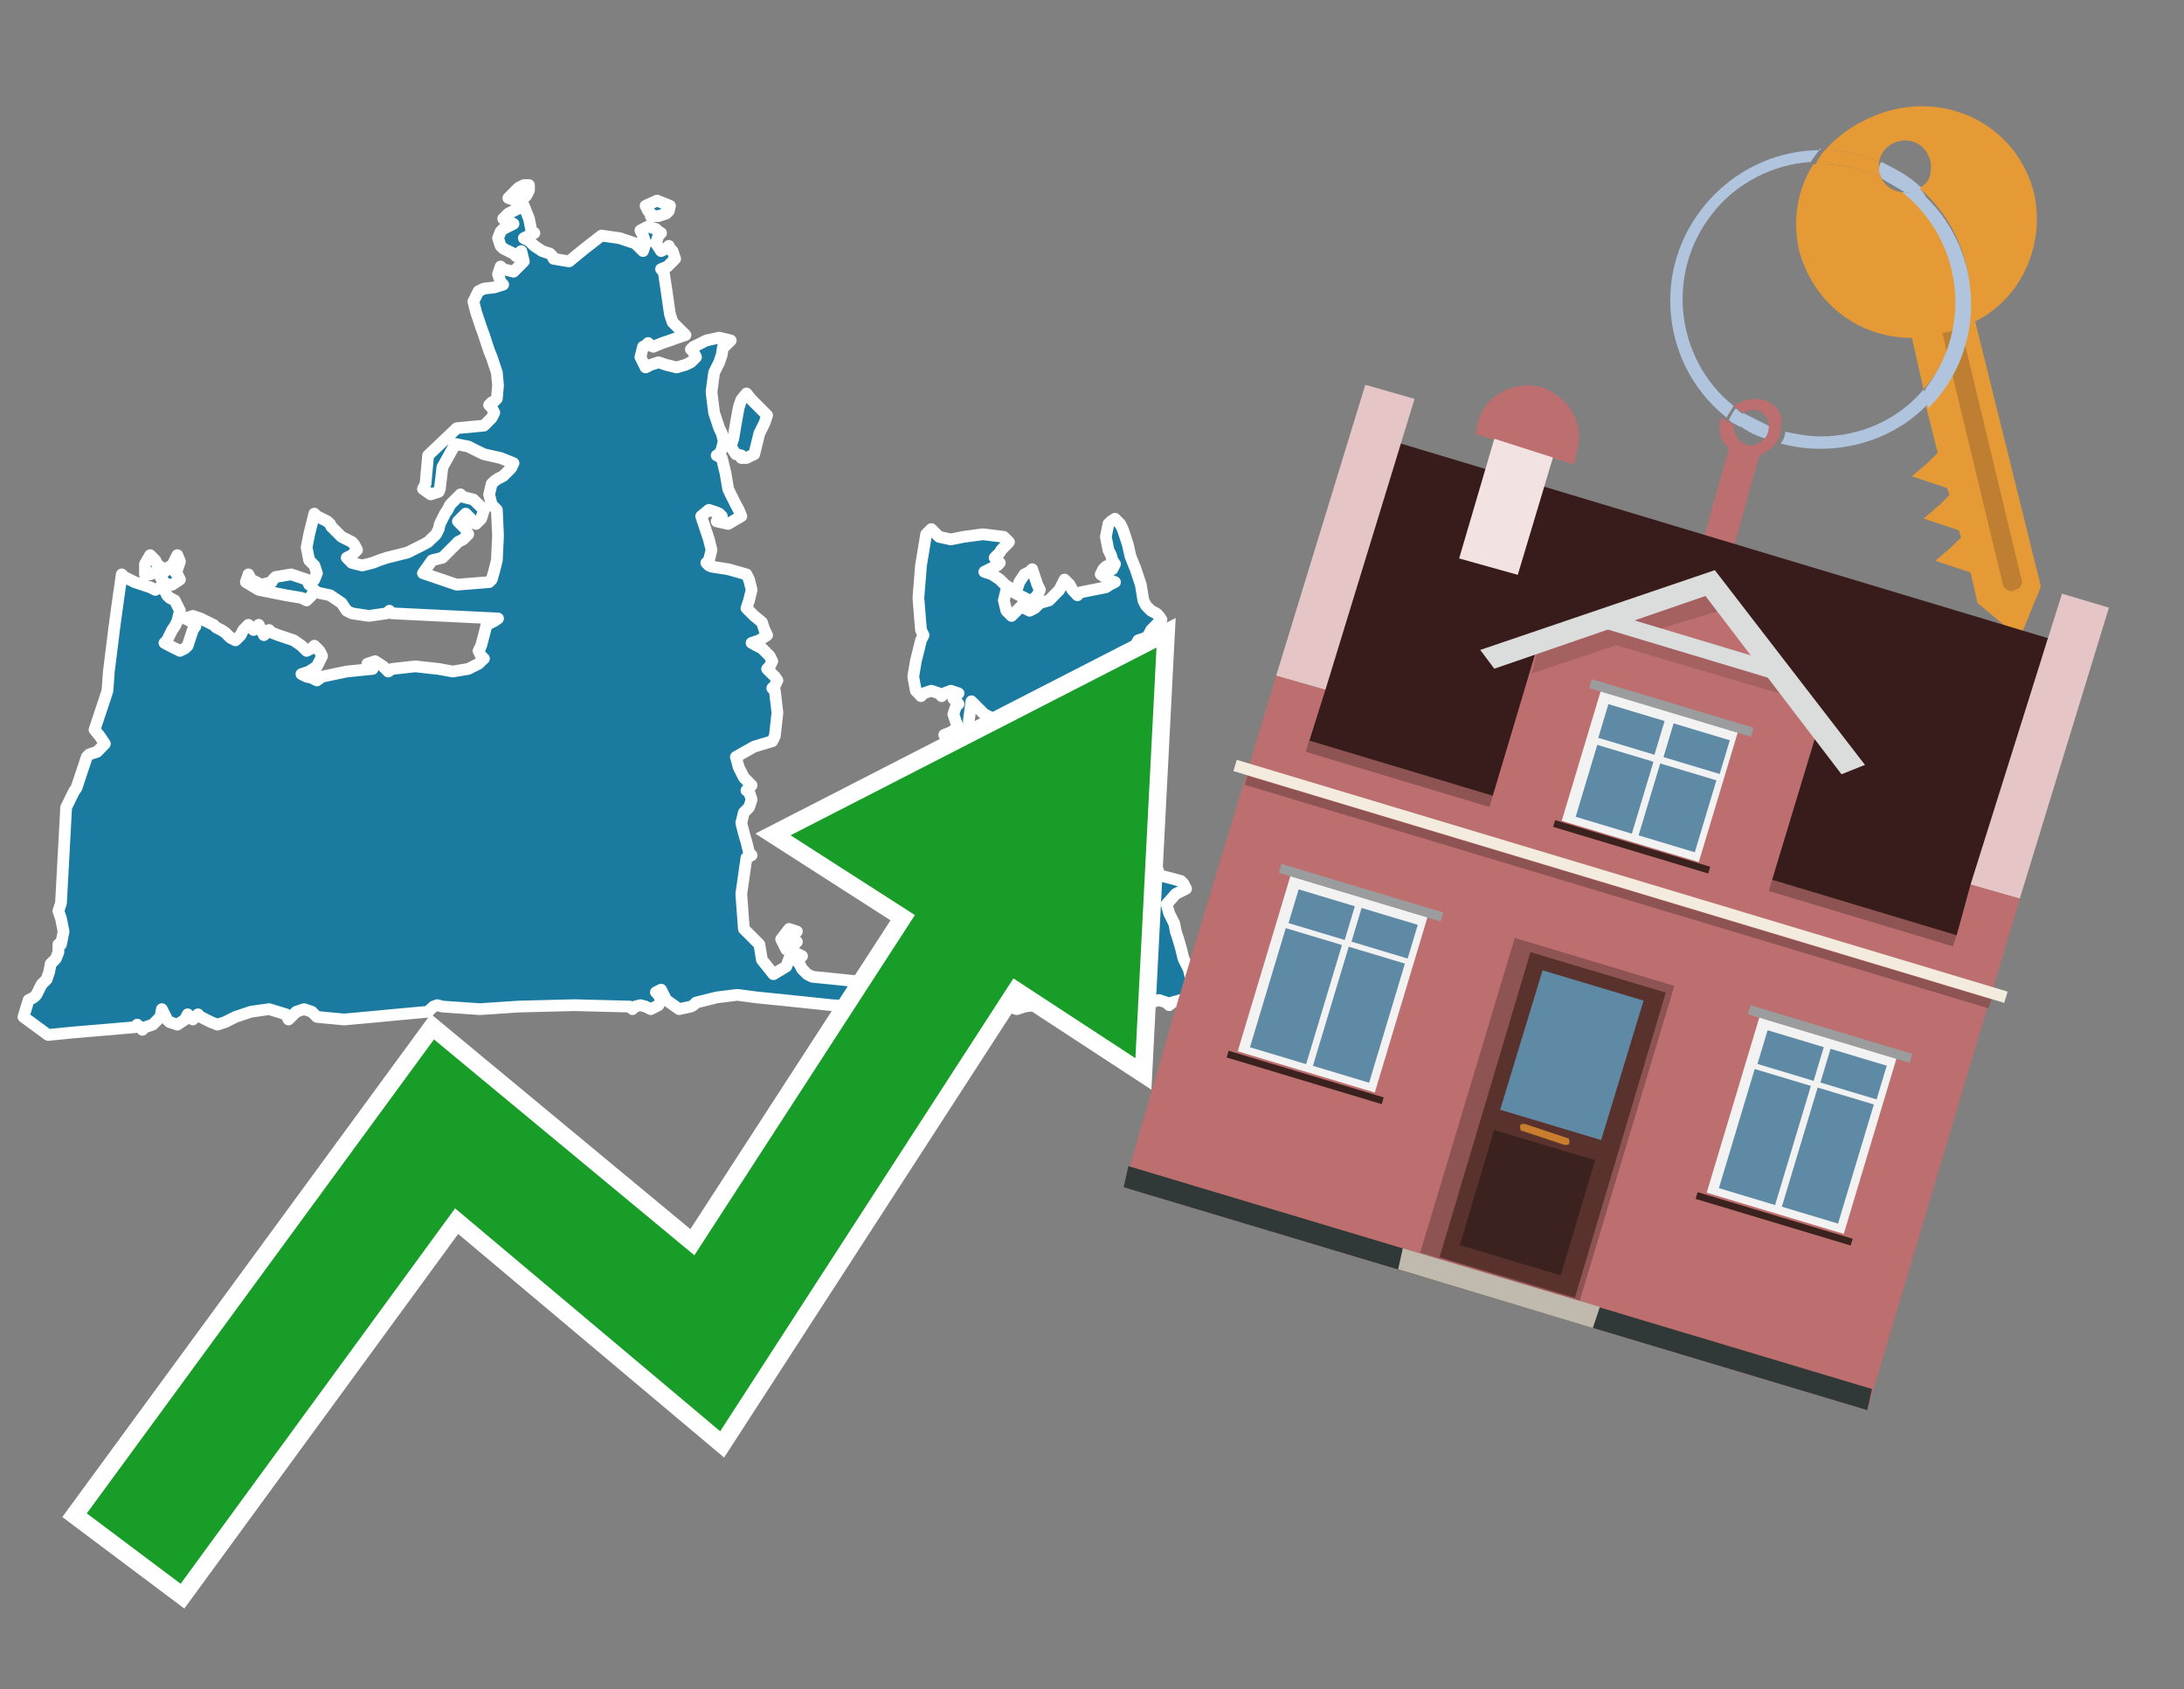 <?xml version="1.0" encoding="utf-8"?>
<!-- Generator: Adobe Illustrator 26.0.3, SVG Export Plug-In . SVG Version: 6.00 Build 0)  -->
<svg version="1.1" id="Text" xmlns="http://www.w3.org/2000/svg" xmlns:xlink="http://www.w3.org/1999/xlink" x="0px" y="0px"
	 width="93.1px" height="72px" viewBox="0 0 93.1 72" style="enable-background:new 0 0 93.1 72;" xml:space="preserve">
<rect x="0" y="0" width="93.1" height="72" fill="#808080" stroke="none"/>
<style type="text/css">
	.st0{fill:#1B7AA0;stroke:#FFFFFF;stroke-width:0.5;stroke-linejoin:round;}
	.st1{fill:none;stroke:#FFFFFF;stroke-width:1.5;stroke-miterlimit:10;}
	.st2{fill:#179D28;}
	.st3{fill:#E69A35;}
	.st4{fill:#B0C4DE;}
	.st5{fill:#BD6E6E;}
	.st6{fill:#BF7F32;}
	.st7{fill-rule:evenodd;clip-rule:evenodd;fill:#381B1B;}
	.st8{fill-rule:evenodd;clip-rule:evenodd;fill:#E5C5C5;}
	.st9{fill-rule:evenodd;clip-rule:evenodd;fill:#BD6E6E;}
	.st10{fill-rule:evenodd;clip-rule:evenodd;fill:#303838;}
	.st11{fill-rule:evenodd;clip-rule:evenodd;fill:#8E5353;}
	.st12{fill-rule:evenodd;clip-rule:evenodd;fill:#F3ECDE;}
	.st13{fill-rule:evenodd;clip-rule:evenodd;fill:#F2E2E2;}
	.st14{fill-rule:evenodd;clip-rule:evenodd;fill:#C0B9AD;}
	.st15{fill:#5A322D;}
	.st16{fill:#5F8AA5;}
	.st17{fill:#3C221E;}
	.st18{fill:#C87E2C;}
	.st19{opacity:0.5;fill-rule:evenodd;clip-rule:evenodd;fill:#8E5353;}
	.st20{fill-rule:evenodd;clip-rule:evenodd;fill:#DBDDDC;}
	.st21{fill-rule:evenodd;clip-rule:evenodd;fill:#F2F2F2;}
	.st22{fill-rule:evenodd;clip-rule:evenodd;fill:#5F8AA5;}
	.st23{fill-rule:evenodd;clip-rule:evenodd;fill:#9B9C9D;}
	.st24{fill-rule:evenodd;clip-rule:evenodd;fill:#3C221E;}
</style>
<path class="st0" d="M2.6,40.25L2.71,39.7L2.6,39.15L2.49,38.82L2.6,38.49L2.71,36.45L2.82,34.41L2.93,34.19L3.04,33.96L3.15,33.74L3.26,33.58L3.37,33.25L3.48,32.92L3.59,32.59L3.7,32.26L3.81,32.15L4.14,32.04L4.47,31.7L4.25,31.37L4.03,31.1L4.14,30.77L4.25,30.44L4.36,30.11L4.47,29.78L4.58,29.44L4.64,28.62L4.75,27.74L4.86,26.85L4.97,26.03L5.08,25.25L5.19,24.48L5.3,24.59L5.52,24.7L5.74,24.81L6.07,24.92L6.4,25.03L6.62,25.14L6.84,25.03L6.9,24.92L7.01,25.14L7.12,25.37L7.23,25.48L7.45,25.59L7.67,26.03L7.56,26.47L7.45,26.69L7.34,26.85L7.23,27.07L7.12,27.29L7.01,27.4L7.23,27.52L7.45,27.63L7.67,27.74L7.89,27.63L8.0,27.52L8.11,27.18L8.22,26.85L8.33,26.69L8.11,26.47L7.89,26.36L8.22,26.25L8.55,26.36L8.77,26.47L8.99,26.58L9.1,26.63L9.21,26.74L9.43,26.85L9.6,26.96L9.71,27.07L9.82,27.18L10.04,27.29L10.26,27.07L10.37,26.85L10.48,26.74L10.59,26.63L10.7,26.74L10.81,26.85L10.92,26.74L11.03,26.63L11.14,26.85L11.25,27.07L11.36,26.96L11.47,26.85L11.58,26.96L11.86,27.07L12.19,27.18L12.52,27.29L12.85,27.52L13.07,27.74L13.29,27.63L13.4,27.52L13.51,27.63L13.62,27.74L13.73,27.96L13.62,28.18L13.51,28.4L13.18,28.62L12.85,28.73L13.07,28.84L13.29,28.89L13.51,29.0L13.73,28.84L14.78,28.62L15.88,28.51L15.77,28.4L15.66,28.29L15.99,28.18L16.33,28.4L16.55,28.62L16.71,28.51L17.7,28.4L18.7,28.51L19.3,28.62L19.96,28.51L20.18,28.4L20.4,28.29L20.51,28.18L20.63,28.07L20.51,27.96L20.4,27.74L20.51,27.52L20.63,27.07L20.74,26.63L20.85,26.58L21.07,26.47L21.23,26.36L18.97,26.25L16.71,26.14L16.6,26.03L16.49,26.14L15.72,26.25L15.0,26.14L14.78,26.03L14.56,25.7L14.07,25.37L13.51,25.25L13.4,25.14L13.29,25.37L13.07,25.59L12.85,25.48L12.19,25.37L11.58,25.25L11.03,25.14L10.48,24.81L10.59,24.48L10.7,24.7L11.14,24.92L11.58,24.81L11.64,24.7L11.75,24.59L12.41,24.48L13.07,24.7L13.18,24.92L13.29,24.81L13.4,24.7L13.51,24.43L13.4,24.1L13.29,23.99L13.18,23.88L13.07,23.33L13.18,22.77L13.29,22.33L13.4,21.89L13.51,22.0L13.73,22.11L13.95,22.22L14.07,22.33L14.12,22.44L14.23,22.55L14.34,22.66L14.45,22.77L14.56,22.88L14.78,22.99L15.0,23.1L15.11,23.22L15.22,23.44L15.0,23.66L14.78,23.77L14.89,23.88L15.0,23.99L15.44,24.1L15.88,23.99L16.16,23.88L16.49,23.77L16.93,23.66L17.37,23.55L17.59,23.44L17.81,23.33L18.03,23.22L18.25,23.1L18.36,22.99L18.48,22.88L18.59,22.77L18.7,22.55L18.75,22.33L18.86,22.11L18.97,21.89L19.08,21.73L19.19,21.51L19.3,21.4L19.41,21.29L19.52,21.18L19.63,21.07L19.74,21.18L20.18,21.29L20.63,21.73L20.51,22.11L20.4,22.22L20.29,22.33L20.18,22.22L20.07,22.11L19.96,22.0L19.85,21.89L19.74,22.0L19.63,22.11L19.52,22.22L19.63,22.33L19.74,22.44L19.85,22.55L19.96,22.77L19.74,22.99L19.52,23.1L19.41,23.22L19.3,23.33L19.19,23.44L19.08,23.55L18.97,23.66L18.86,23.77L18.42,23.88L18.03,24.43L19.47,24.92L20.85,24.81L20.96,24.7L21.07,24.32L21.18,23.88L21.23,22.83L21.18,21.73L21.07,21.62L20.96,21.51L20.85,21.07L20.96,20.62L21.07,20.51L21.23,20.4L21.45,20.29L21.56,20.18L21.67,20.07L21.78,19.96L21.89,19.74L21.34,19.52L20.85,19.41L20.63,19.36L20.4,19.25L20.18,19.14L19.96,19.03L19.41,18.92L18.86,19.91L18.75,20.84L18.7,20.96L18.36,21.07L18.03,20.84L18.14,20.62L18.25,19.41L19.47,18.25L20.63,18.14L20.74,18.03L20.85,17.92L20.96,17.81L21.07,17.59L20.96,17.37L20.85,17.26L20.96,17.15L21.07,17.1L21.18,16.99L21.23,16.43L21.18,15.88L21.07,15.55L20.96,15.22L20.85,14.95L20.74,14.62L20.63,14.28L20.51,13.95L20.4,13.62L20.29,13.29L20.18,12.85L20.4,12.41L20.63,12.3L21.07,12.25L21.45,12.13L21.34,12.02L21.23,11.69L21.34,11.36L21.45,11.47L21.89,11.58L22.33,11.14L22.22,10.7L22.11,10.81L22.0,10.92L21.89,10.81L21.67,10.7L21.45,10.59L21.34,10.48L21.23,10.15L21.34,9.87L21.45,9.76L21.67,9.65L21.89,9.54L21.67,9.43L21.45,9.32L21.56,9.21L21.67,9.1L21.89,8.99L22.11,8.88L22.33,8.77L22.55,9.32L22.66,9.87L22.78,9.93L22.55,10.04L22.33,10.15L22.55,10.26L22.78,10.48L23.11,10.7L23.44,10.81L23.55,10.92L23.6,11.03L24.26,11.14L24.93,10.59L25.64,10.04L26.41,10.15L26.74,10.26L27.07,10.37L27.19,10.48L27.3,10.59L27.41,10.7L27.52,10.37L27.41,10.04L27.3,9.82L27.63,9.65L27.96,9.76L28.07,9.87L28.18,9.93L28.07,10.04L27.96,10.37L28.18,10.7L28.4,10.59L28.51,10.48L28.56,10.59L28.67,10.7L28.78,11.03L28.45,11.36L28.18,11.47L28.29,11.58L28.4,12.3L28.51,13.07L28.56,13.4L28.67,13.73L28.78,13.84L28.89,13.95L29.0,14.06L29.11,14.17L29.22,14.28L28.89,14.39L28.56,14.51L28.23,14.62L27.96,14.73L27.85,14.78L27.74,14.73L27.63,14.62L27.52,14.73L27.41,14.78L27.3,15.22L27.52,15.66L27.74,15.55L28.07,15.44L28.4,15.55L28.84,15.66L29.22,15.55L29.45,15.44L29.67,15.22L29.56,15.0L29.45,14.89L29.56,14.78L29.67,14.73L29.89,14.62L30.11,14.51L30.66,14.39L31.15,14.51L31.04,14.62L30.93,14.73L30.82,14.78L30.77,15.11L30.66,15.44L30.55,15.66L30.44,15.88L30.33,16.71L30.44,17.59L30.55,17.92L30.66,18.25L30.77,18.47L30.82,18.69L30.93,18.81L30.82,18.92L30.77,19.14L30.66,19.36L30.55,19.41L30.77,19.52L30.93,20.18L31.04,20.84L31.15,21.07L31.26,21.29L31.37,21.51L31.49,21.73L31.6,22.0L31.04,22.33L30.55,22.22L30.66,22.11L30.77,22.0L30.66,21.89L30.55,21.84L30.22,21.73L29.89,22.0L30.0,22.33L30.11,22.66L30.22,22.99L30.33,23.44L30.22,23.88L30.11,23.99L30.22,24.1L30.33,24.15L31.04,24.26L31.82,24.48L31.93,24.7L32.04,25.14L31.93,25.59L31.82,25.92L32.15,26.25L32.48,26.52L32.59,26.85L32.7,27.07L32.37,27.29L32.04,27.4L32.26,27.52L32.48,27.63L32.59,27.74L32.7,27.85L32.81,27.96L32.92,28.18L32.81,28.4L32.7,28.51L32.81,28.62L32.92,28.73L33.03,28.84L33.14,29.0L33.03,29.22L32.92,29.33L33.03,29.44L33.14,30.38L33.03,31.37L32.92,31.59L32.15,31.82L31.37,32.26L31.49,32.7L31.6,32.92L31.71,33.14L31.82,33.25L31.93,33.36L32.04,33.47L31.93,33.58L31.82,33.69L31.93,33.74L32.04,34.08L31.93,34.41L31.82,34.52L31.71,34.63L31.6,35.07L31.71,35.51L31.82,35.89L31.93,36.34L32.04,36.45L31.82,36.56L31.6,38.1L31.71,39.59L31.82,39.7L31.93,39.81L32.04,39.92L32.15,40.03L32.26,40.14L32.37,40.25L32.48,40.91L32.97,41.52L33.52,41.19L33.64,40.86L33.75,40.75L33.97,40.64L34.19,40.75L34.08,40.86L33.97,40.97L34.08,41.08L34.19,41.3L34.41,41.52L34.63,41.63L35.73,41.74L36.78,41.85L36.89,41.96L37.0,41.85L37.11,41.74L37.22,41.41L37.55,41.08L37.88,40.97L38.05,40.86L38.27,40.75L39.26,40.64L40.25,40.58L40.53,40.47L40.86,40.36L41.52,40.25L42.18,40.47L42.29,40.64L42.4,40.19L42.29,39.81L42.18,39.26L42.29,38.71L42.4,37.0L42.29,35.29L42.18,34.96L41.85,34.63L41.52,34.19L41.63,33.74L41.74,33.69L41.85,33.58L41.96,33.36L42.07,33.14L42.18,32.81L42.29,32.48L42.4,31.93L42.51,31.37L42.62,31.1L42.51,30.77L42.4,30.66L42.18,30.55L41.96,30.44L41.85,30.33L41.74,30.22L41.63,30.11L41.52,30.0L41.41,29.89L41.3,30.71L41.41,31.59L41.52,31.7L41.41,31.82L41.3,31.93L41.19,32.04L41.08,31.93L40.86,31.82L40.64,31.59L40.47,31.37L40.25,31.32L40.53,31.21L40.86,30.99L40.75,30.77L40.64,30.44L40.75,30.11L40.86,30.0L40.75,29.89L40.64,29.78L40.75,29.67L40.86,29.55L40.53,29.44L40.25,29.55L40.14,29.67L40.03,29.55L39.7,29.44L39.37,29.55L39.26,29.67L39.15,29.55L39.04,29.44L38.93,28.84L39.04,28.18L39.15,27.74L39.26,27.29L39.37,27.07L39.26,26.85L39.15,25.48L39.26,24.1L39.37,23.44L39.48,22.77L39.59,22.66L39.7,22.55L39.81,22.66L39.92,22.77L40.03,22.88L40.53,22.99L41.08,22.88L41.9,22.77L42.79,22.88L42.9,22.99L43.01,23.1L42.9,23.22L42.79,23.33L42.68,23.44L42.62,23.55L42.51,23.66L42.4,23.77L42.51,23.88L42.62,23.99L42.51,24.1L42.4,24.15L42.18,24.26L41.96,24.37L42.29,24.48L42.62,24.7L42.84,24.92L43.01,25.03L42.9,25.14L42.79,25.59L42.9,26.03L43.01,26.14L43.12,26.25L43.23,26.14L43.34,26.03L43.45,25.92L43.56,25.81L43.67,25.92L43.89,26.03L44.11,25.92L44.22,25.81L44.33,25.7L44.72,25.59L45.16,25.14L45.38,24.7L45.6,24.92L45.71,25.14L45.82,25.25L45.93,25.37L46.04,25.25L46.59,25.14L47.14,25.03L47.31,24.92L47.53,24.81L47.25,24.7L46.92,24.48L47.03,24.26L47.14,24.15L47.25,24.1L47.36,24.15L47.42,24.26L47.53,24.04L47.42,23.88L47.36,23.66L47.25,23.44L47.14,22.88L47.25,22.33L47.36,22.22L47.53,22.11L47.75,22.33L47.86,22.55L47.97,22.88L48.08,23.22L48.19,23.71L48.41,24.26L48.63,24.92L48.74,25.59L48.85,25.81L49.07,26.03L49.29,26.14L49.4,26.25L49.51,26.41L49.29,26.63L49.07,26.85L48.96,27.07L48.85,27.18L48.52,27.29L48.19,27.96L48.3,28.62L48.41,28.73L47.8,28.84L47.14,28.89L47.03,29.0L46.92,29.22L46.81,29.44L46.7,29.78L46.59,30.11L46.48,30.55L46.37,30.99L46.26,30.88L45.82,30.77L45.38,31.1L45.71,31.37L46.04,31.32L46.15,31.21L46.26,31.43L46.59,31.59L46.92,31.7L47.14,31.82L47.36,31.7L47.75,31.59L48.19,32.04L48.3,32.48L48.41,32.81L47.42,33.14L46.48,33.25L46.59,33.36L46.7,33.58L46.81,33.74L46.92,33.96L47.14,34.19L47.36,34.08L47.53,33.96L47.75,33.74L47.97,33.58L48.19,33.47L48.3,33.36L48.41,33.58L48.52,33.74L48.63,34.19L48.85,34.63L49.07,34.85L48.85,35.07L48.63,35.18L48.74,35.29L48.85,35.62L48.96,35.89L49.07,36.23L49.18,36.56L49.29,36.89L49.4,37.22L49.51,37.33L49.95,37.44L50.34,37.55L50.45,37.66L50.56,37.88L50.12,38.1L49.73,38.54L49.84,38.93L49.95,39.15L50.06,39.37L50.12,39.7L50.23,40.03L50.34,40.41L50.45,40.86L50.56,41.08L50.67,41.3L50.78,41.74L50.89,42.18L51.0,42.29L50.89,42.4L50.78,42.51L50.34,42.62L49.95,42.73L49.84,42.84L49.73,42.73L49.4,42.62L49.07,42.73L47.14,42.84L45.16,42.73L44.83,42.62L44.55,42.73L44.11,42.84L43.67,42.9L43.34,43.01L43.01,42.9L42.9,42.84L42.79,42.9L42.35,43.01L41.96,43.12L39.7,43.23L37.44,43.12L37.0,43.01L36.56,42.9L35.45,42.84L34.41,42.73L33.36,42.62L32.26,42.51L31.43,42.4L30.55,42.51L30.11,42.62L29.67,42.73L29.56,42.84L29.45,42.9L28.95,43.01L28.4,42.62L28.18,42.18L27.96,42.29L28.07,42.4L28.18,42.62L28.07,42.84L27.96,42.9L27.74,43.01L27.52,42.9L27.3,42.84L27.07,42.9L26.96,43.01L26.85,42.9L24.48,42.84L22.11,42.9L20.46,43.01L18.86,42.9L18.64,42.84L18.48,42.9L18.36,43.01L18.25,43.12L17.04,43.23L15.88,43.34L14.67,43.45L13.51,43.34L13.4,43.23L13.29,43.12L12.96,43.01L12.63,43.12L12.52,43.23L12.41,43.34L12.3,43.45L12.19,43.23L11.47,43.01L10.7,43.12L10.37,43.23L10.04,43.34L9.82,43.45L9.6,43.56L9.27,43.67L8.99,43.56L8.77,43.45L8.55,43.34L8.44,43.23L8.33,43.34L8.22,43.45L8.11,43.34L8.0,43.23L7.89,43.45L7.56,43.67L7.23,43.56L7.12,43.45L7.01,43.23L6.9,43.01L6.84,43.34L6.51,43.67L6.18,43.78L6.07,43.89L5.96,43.78L5.85,43.67L5.74,43.78L4.47,43.89L3.15,44.0L2.05,44.11L1.0,43.34L1.22,42.62L1.44,42.51L1.55,42.4L1.66,42.18L1.77,41.96L1.88,41.85L1.99,41.74L2.1,41.41L2.16,41.08L2.27,40.97L2.38,40.86L2.49,40.58L2.49,40.25ZM7.01,24.81L6.9,24.7L6.84,24.59L6.9,24.48L7.01,24.37L7.12,24.26L7.23,24.15L7.34,24.1L7.45,23.88L7.56,23.66L7.67,23.93L7.56,24.26L7.45,24.37L7.56,24.48L7.67,24.7L7.34,24.92L7.01,24.92ZM6.18,24.04L6.4,23.66L6.62,23.88L6.73,24.1L6.84,24.15L6.73,24.26L6.62,24.37L6.4,24.48L6.18,24.48ZM22.55,8.11L22.44,8.33L22.33,8.44L22.0,8.55L21.67,8.44L21.78,8.33L21.89,8.22L22.0,8.11L22.11,8.0L22.33,7.89L22.55,7.89ZM33.52,40.47L33.3,40.03L33.64,39.59L33.97,39.7L33.86,39.81L33.75,39.92L33.86,40.03L33.97,40.14L33.86,40.25L33.75,40.36L33.75,40.47ZM43.89,25.59L43.67,25.48L43.45,25.37L43.23,25.25L43.34,25.14L43.45,24.81L43.67,24.48L43.89,24.37L44.0,24.26L44.11,24.59L44.22,24.92L44.33,25.14L44.22,25.37L44.11,25.48L44.11,25.59ZM31.6,19.41L31.37,19.36L31.15,19.03L31.26,18.69L31.37,18.03L31.49,17.37L31.6,17.04L31.82,16.77L32.04,17.04L32.37,17.37L32.7,17.7L32.59,18.03L32.48,18.25L32.37,18.47L32.26,18.92L32.15,19.36L32.04,19.41L31.82,19.52L31.6,19.52ZM27.74,9.1L27.63,8.99L27.52,8.77L28.01,8.55L28.56,8.77L28.51,8.99L28.4,9.1L28.07,9.21L27.74,9.21Z"/>
<polygon class="st1" points="49.3,27.6 33.7,35.6 39,39 29.6,53.5 18.5,44.3 3.7,64.5 7.7,67.5 19.4,51.5 30.7,61 43.2,41.7 
	48.4,45.1 "/>
<polygon class="st2" points="49.3,27.6 33.7,35.6 39,39 29.6,53.5 18.5,44.3 3.7,64.5 7.7,67.5 19.4,51.5 30.7,61 43.2,41.7 
	48.4,45.1 "/>
<path class="st3" d="M80.2,7.6c0-0.1-0.1-0.2-0.1-0.3c0-0.1,0-0.3,0-0.4c-0.7-0.3-1.5-0.5-2.3-0.5c-0.2,0.2-0.3,0.4-0.4,0.6
	c0.1,0,0.2,0,0.3,0C78.5,7,79.4,7.2,80.2,7.6z"/>
<path class="st4" d="M77.6,6.4c-3.5,0-6.4,2.9-6.4,6.4c0,2,0.9,3.8,2.4,5c0.1-0.2,0.2-0.3,0.3-0.5c-2.5-2-2.9-5.7-0.9-8.2
	c1-1.3,2.6-2.1,4.2-2.2c0.1-0.2,0.3-0.4,0.4-0.6V6.4z"/>
<path class="st3" d="M84.2,13.7c2-1,3-3.3,2.5-5.5C86,5.5,83.3,4,80.6,4.7c-1.1,0.3-2.1,0.9-2.8,1.7c0.8,0,1.6,0.2,2.3,0.5
	c0.1-0.6,0.7-1,1.3-0.9c0.6,0.1,1,0.7,0.9,1.3c0,0.3-0.2,0.6-0.5,0.7c2.7,2.3,2.9,6.4,0.6,9c-0.1,0.1-0.2,0.2-0.3,0.3l0.5,2
	l-0.4,0.4l-0.7,0.6l0.9,0.3l0.6,0.2l0.1,0.3l-0.4,0.4L82,22.1l0.9,0.3l0.6,0.2l0.1,0.3l-0.4,0.4l-0.7,0.6l0.9,0.3l0.6,0.2l0.3,1.3
	l1.8,1.5L87,25L84.2,13.7z"/>
<path class="st3" d="M81.2,8.2c-0.4,0-0.8-0.2-1-0.6C79.4,7.2,78.5,7,77.6,7c-0.1,0-0.2,0-0.3,0c-0.7,1.1-0.9,2.4-0.6,3.7
	c0.6,2.2,2.5,3.7,4.8,3.7l0.5,2.2c2.1-2.4,1.9-6.1-0.6-8.2C81.3,8.3,81.2,8.3,81.2,8.2z"/>
<path class="st4" d="M74.1,18.1c0.4,0.3,0.8,0.5,1.2,0.6c0.1-0.1,0.2-0.3,0.2-0.5l0,0c-0.4-0.2-0.8-0.4-1.2-0.6
	C74.2,17.8,74.1,17.9,74.1,18.1z"/>
<path class="st4" d="M74.4,17.7c-0.2-0.1-0.3-0.2-0.4-0.3c-0.1,0.1-0.2,0.3-0.3,0.5c0.1,0.1,0.3,0.2,0.5,0.3
	C74.1,17.9,74.2,17.8,74.4,17.7z"/>
<path class="st5" d="M74.8,17c-0.3,0-0.6,0.1-0.9,0.3c0.1,0.1,0.3,0.2,0.4,0.3c0.3-0.2,0.8-0.2,1,0.2c0.1,0.1,0.1,0.3,0.1,0.4l0,0
	c0,0.4-0.3,0.7-0.7,0.8c-0.4,0-0.7-0.3-0.8-0.7c0,0,0,0,0-0.1v-0.1c-0.2-0.1-0.3-0.2-0.5-0.3c-0.2,0.4-0.1,1,0.3,1.3l-1.2,4.3
	l1.3,0.3l1.2-4.3c0.3-0.1,0.5-0.3,0.7-0.5c0.1-0.2,0.2-0.3,0.2-0.5c0-0.1,0-0.1,0-0.2C76.1,17.5,75.5,17,74.8,17z"/>
<path class="st6" d="M86,25.1l-0.2,0.1c-0.2,0-0.3-0.1-0.4-0.2l0,0l-2.6-10.8l0.8-0.2l2.6,10.8C86.2,24.9,86.1,25.1,86,25.1L86,25.1
	z"/>
<path class="st4" d="M80.1,7.3c0,0.1,0.1,0.2,0.1,0.3c0.3,0.2,0.7,0.4,1,0.6c0.1,0,0.2,0,0.3,0c0.1,0,0.3-0.1,0.4-0.2
	c-0.5-0.5-1.1-0.8-1.7-1.1C80.1,7,80.1,7.2,80.1,7.3z"/>
<path class="st4" d="M77.6,18.6c-0.5,0-1-0.1-1.5-0.2c0,0.2-0.1,0.4-0.2,0.5c2.2,0.6,4.7,0,6.3-1.7L82,16.6
	C80.9,17.9,79.3,18.6,77.6,18.6z"/>
<path class="st4" d="M81.8,8c-0.1,0.1-0.2,0.1-0.4,0.2c-0.1,0-0.2,0-0.3,0c2.5,2,3,5.6,1.1,8.2c-0.1,0.1-0.1,0.2-0.2,0.3l0.2,0.7
	c2.5-2.5,2.4-6.6-0.1-9C82,8.2,81.9,8.1,81.8,8L81.8,8z"/>
<g>
	<polygon class="st7" points="55.8,31.6 83.4,39.9 87.3,27.2 59.7,18.9 55.8,31.6 	"/>
	<polygon class="st8" points="54.4,28.8 56.5,29.4 60.3,17 58.2,16.4 54.4,28.8 	"/>
	<polygon class="st8" points="84,37.7 86.1,38.3 89.9,25.9 87.9,25.3 84,37.7 	"/>
	<polygon class="st9" points="50.2,42.7 54.4,28.8 56.5,29.4 55.8,31.6 83.4,39.9 84,37.7 86.1,38.3 79.6,60.1 47.9,50.6 	"/>
	<polygon class="st10" points="47.9,50.6 48.1,49.7 79.8,59.2 79.6,60.1 47.9,50.6 	"/>
	
		<rect x="55.1" y="35.8" transform="matrix(-0.958 -0.288 0.288 -0.958 125.727 90.499)" class="st11" width="28.8" height="0.5"/>
	<path class="st9" d="M67.2,19.3l-0.1,0.5l-4.2-1.3L63,18c0.3-1.2,1.6-1.8,2.7-1.5l0,0C66.9,16.9,67.6,18.1,67.2,19.3z"/>
	
		<rect x="51.9" y="37.3" transform="matrix(0.958 0.288 -0.288 0.958 13.744 -18.297)" class="st12" width="34.3" height="0.5"/>
	
		<rect x="52.4" y="37.8" transform="matrix(0.958 0.288 -0.288 0.958 13.863 -18.242)" class="st11" width="33.1" height="0.4"/>
	<polygon class="st13" points="63.7,18.7 66.2,19.5 64.7,24.5 62.2,23.8 63.7,18.7 	"/>
	<g>
		<polygon class="st14" points="59.6,54.1 59.8,53.2 68.2,55.7 67.9,56.6 59.6,54.1 		"/>
		<g>
			
				<rect x="62.5" y="40.7" transform="matrix(-0.958 -0.288 0.288 -0.958 115.496 112.421)" class="st11" width="7.1" height="14"/>
			<g transform="matrix( 0.861, 0, 0, 0.861, 2148,666.7) ">
				<g>
					<g>
						<g id="Symbol_9_0_Layer2_0_MEMBER_8_MEMBER_12_MEMBER_0_FILL_00000068661617136642869190000009105610180127818117_">
							<path class="st15" d="M-2412.3-725.2l-6.7-2l-4.5,15.1l6.7,2L-2412.3-725.2z"/>
						</g>
					</g>
				</g>
			</g>
			<g transform="matrix( 0.861, 0, 0, 0.861, 2148,666.7) ">
				<g>
					<g id="Symbol_9_0_Layer2_0_MEMBER_8_MEMBER_12_MEMBER_1_MEMBER_1_FILL_00000096743352124702272400000008959002060142450612_">
						<path class="st16" d="M-2418.4-726.3l-2.1,6.9l5,1.5l2.1-6.9L-2418.4-726.3z"/>
					</g>
				</g>
			</g>
			<g transform="matrix( 0.861, 0, 0, 0.861, 2148,666.7) ">
				<g>
					<g id="Symbol_9_0_Layer2_0_MEMBER_8_MEMBER_12_MEMBER_1_MEMBER_1_FILL_00000002379219367519206220000006020086178066684857_">
						<path class="st17" d="M-2420.8-718.4l-1.7,5.7l5,1.5l1.7-5.7L-2420.8-718.4z"/>
					</g>
				</g>
			</g>
			<path class="st18" d="M66.8,48.5l-1.8-0.6c-0.1,0-0.2,0-0.2,0.1l0,0c0,0.1,0,0.2,0.1,0.2l1.8,0.6c0.1,0,0.2,0,0.2-0.1l0,0
				C66.9,48.6,66.9,48.5,66.8,48.5z"/>
		</g>
	</g>
	<polygon class="st9" points="63.4,34.7 75.3,38.3 77.6,30.7 72.9,24.8 65.7,27 	"/>
	<path class="st19" d="M65.6,27.5l1.5-0.5l0,0l0,0l5.9-2l0.4,1L70.1,27c2.1,0.6,5.9,1.8,6,1.8l0.6,1l-7.8-2.3l-3.6,1.2L65.6,27.5z"
		/>
	<polygon class="st20" points="63.1,27.7 73.1,24.3 73.1,24.3 73.1,24.3 79.5,32.6 78.5,33 72.7,25.4 63.7,28.5 	"/>
	
		<rect x="68.2" y="27.2" transform="matrix(-0.958 -0.288 0.288 -0.958 132.968 74.613)" class="st20" width="7.6" height="0.7"/>
	<g>
		
			<rect x="73.8" y="44.1" transform="matrix(-0.958 -0.288 0.288 -0.958 136.596 116.09)" class="st21" width="6.1" height="7.8"/>
		<g>
			<g>
				
					<rect x="72.6" y="47.2" transform="matrix(0.288 -0.958 0.958 0.288 7.147 106.596)" class="st22" width="5.3" height="2.5"/>
			</g>
			<g>
				
					<rect x="75.5" y="43.7" transform="matrix(0.288 -0.958 0.958 0.288 11.309 105.089)" class="st22" width="1.5" height="2.5"/>
			</g>
		</g>
		<g>
			<g>
				<rect x="75.3" y="48" transform="matrix(0.288 -0.958 0.958 0.288 8.287 109.743)" class="st22" width="5.3" height="2.5"/>
			</g>
			<g>
				
					<rect x="78.2" y="44.5" transform="matrix(0.288 -0.958 0.958 0.288 12.448 108.237)" class="st22" width="1.5" height="2.5"/>
			</g>
		</g>
		
			<rect x="74.4" y="43.8" transform="matrix(-0.958 -0.288 0.288 -0.958 140.065 108.687)" class="st23" width="7.2" height="0.4"/>
		
			<rect x="72.2" y="51.7" transform="matrix(-0.958 -0.288 0.288 -0.958 133.169 123.406)" class="st24" width="6.9" height="0.3"/>
	</g>
	<g>
		
			<rect x="53.8" y="38.1" transform="matrix(-0.958 -0.288 0.288 -0.958 99.173 98.557)" class="st21" width="6.1" height="7.8"/>
		<g>
			<g>
				
					<rect x="52.6" y="41.2" transform="matrix(0.288 -0.958 0.958 0.288 -1.335 83.159)" class="st22" width="5.3" height="2.5"/>
			</g>
			<g>
				
					<rect x="55.5" y="37.7" transform="matrix(0.288 -0.958 0.958 0.288 2.827 81.653)" class="st22" width="1.5" height="2.5"/>
			</g>
		</g>
		<g>
			<g>
				<rect x="55.3" y="42" transform="matrix(0.288 -0.958 0.958 0.288 -0.195 86.307)" class="st22" width="5.3" height="2.5"/>
			</g>
			<g>
				
					<rect x="58.2" y="38.5" transform="matrix(0.288 -0.958 0.958 0.288 3.966 84.801)" class="st22" width="1.5" height="2.5"/>
			</g>
		</g>
		
			<rect x="54.4" y="37.8" transform="matrix(-0.958 -0.288 0.288 -0.958 102.642 91.154)" class="st23" width="7.2" height="0.4"/>
		
			<rect x="52.2" y="45.7" transform="matrix(-0.958 -0.288 0.288 -0.958 95.746 105.872)" class="st24" width="6.9" height="0.3"/>
	</g>
	<g>
		
			<rect x="67.4" y="30.3" transform="matrix(-0.958 -0.288 0.288 -0.958 128.26 85.178)" class="st21" width="6.1" height="5.8"/>
		<g>
			<g>
				
					<rect x="67.2" y="32.4" transform="matrix(0.288 -0.958 0.958 0.288 16.775 89.858)" class="st22" width="3.2" height="2.5"/>
			</g>
			<g>
				
					<rect x="68.8" y="29.8" transform="matrix(0.288 -0.958 0.958 0.288 19.769 88.775)" class="st22" width="1.5" height="2.5"/>
			</g>
		</g>
		<g>
			<g>
				
					<rect x="69.9" y="33.2" transform="matrix(0.288 -0.958 0.958 0.288 17.914 93.006)" class="st22" width="3.2" height="2.5"/>
			</g>
			<g>
				
					<rect x="71.5" y="30.7" transform="matrix(0.288 -0.958 0.958 0.288 20.909 91.923)" class="st22" width="1.5" height="2.5"/>
			</g>
		</g>
		
			<rect x="67.7" y="30" transform="matrix(-0.958 -0.288 0.288 -0.958 130.855 79.639)" class="st23" width="7.2" height="0.4"/>
		
			<rect x="66" y="35.9" transform="matrix(-0.958 -0.288 0.288 -0.958 125.706 90.629)" class="st24" width="6.9" height="0.3"/>
	</g>
</g>
</svg>
